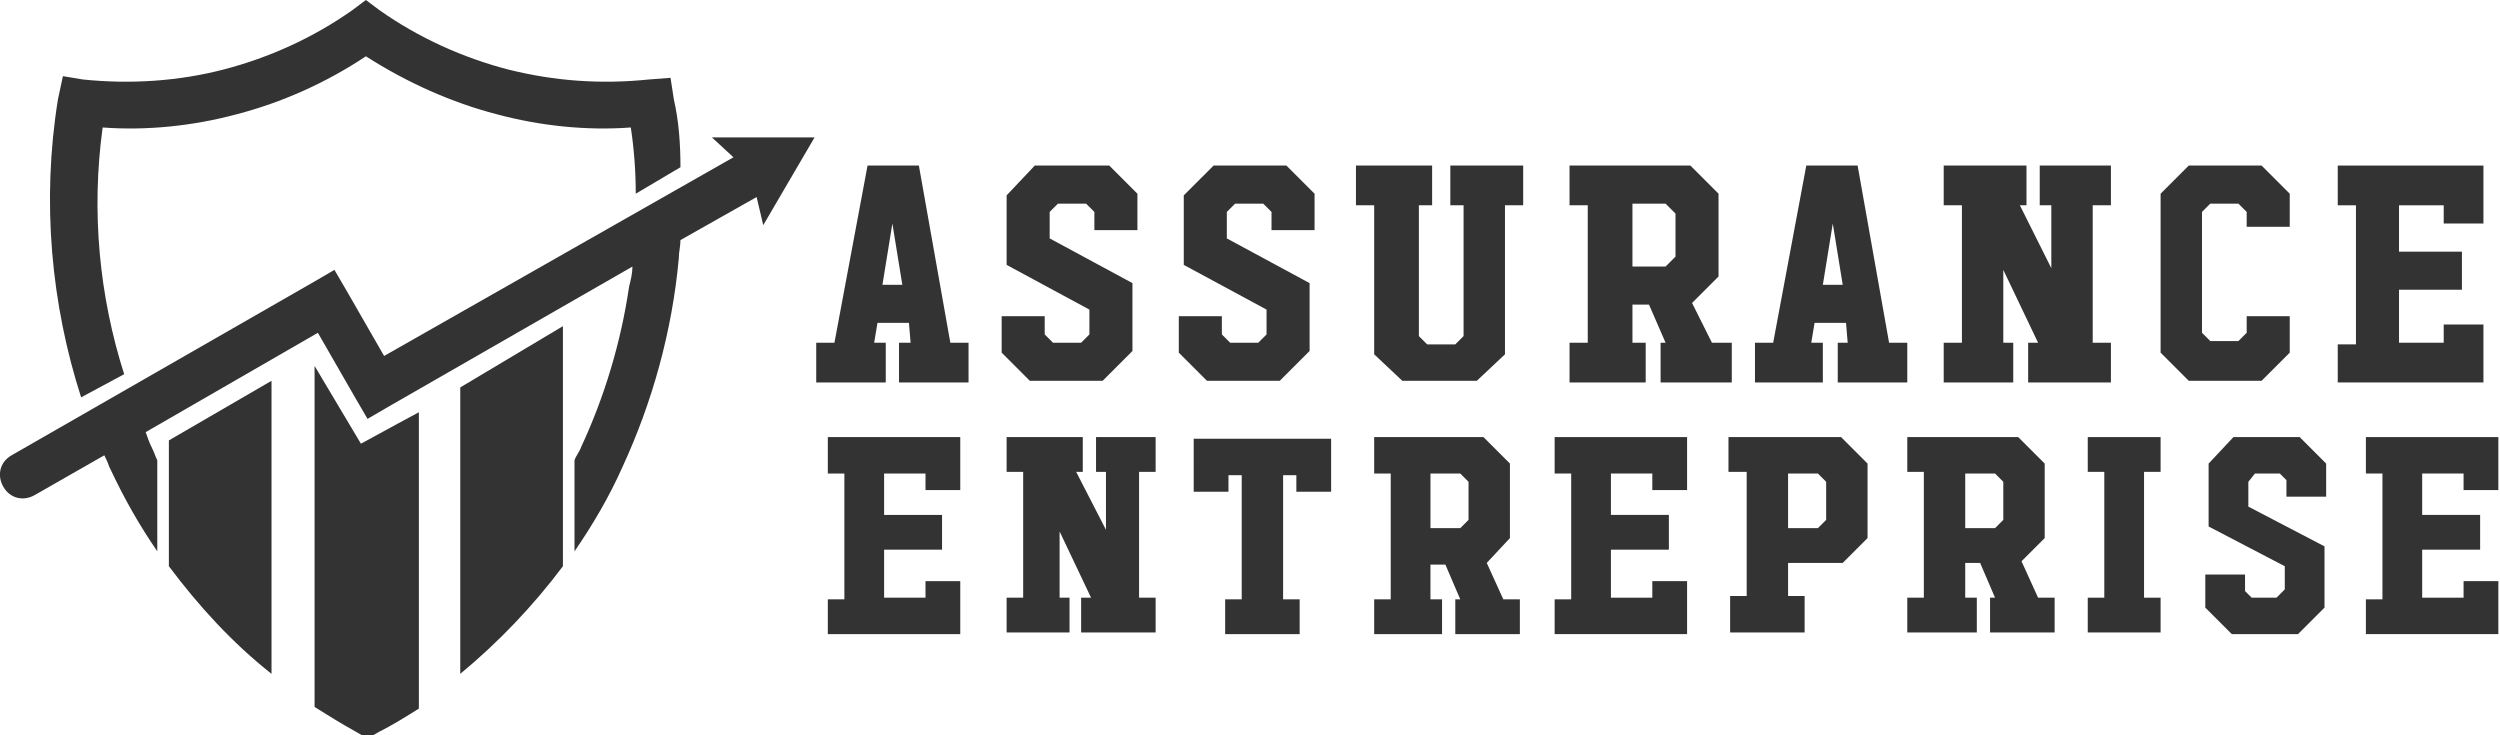 <?xml version="1.0" encoding="utf-8"?>
<!-- Generator: Adobe Illustrator 24.1.0, SVG Export Plug-In . SVG Version: 6.00 Build 0)  -->
<svg version="1.1" id="Layer_1" xmlns="http://www.w3.org/2000/svg" xmlns:xlink="http://www.w3.org/1999/xlink" x="0px" y="0px"
	 width="151px" height="44.4px" viewBox="0 0 151 44.4" style="enable-background:new 0 0 151 44.4;" xml:space="preserve">
<style type="text/css">
	.st0{fill:#333333;}
	.st1{fill-rule:evenodd;clip-rule:evenodd;fill:#333333;}
</style>
<g>
	<path class="st0" d="M52.4,10h3.1l1.9,10.7h1.1v2.4h-4.2v-2.4H55l-0.1-1.2H53l-0.2,1.2h0.7v2.4h-4.2v-2.4h1.1L52.4,10z M53.9,13.5
		l-0.6,3.7h1.2L53.9,13.5z"/>
	<path class="st0" d="M62.5,10H67l1.7,1.7v2.2h-2.6v-1.1l-0.5-0.5h-1.7l-0.5,0.5v1.6l5,2.7v4.1l-1.8,1.8h-4.4l-1.7-1.7v-2.2l2.6,0
		l0,1.1l0.5,0.5l1.7,0l0.5-0.5v-1.5l-5-2.7v-4.2L62.5,10z"/>
	<path class="st0" d="M73.3,10h4.4l1.7,1.7v2.2h-2.6v-1.1l-0.5-0.5h-1.7l-0.5,0.5v1.6l5,2.7v4.1l-1.8,1.8h-4.4l-1.7-1.7v-2.2l2.6,0
		l0,1.1l0.5,0.5l1.7,0l0.5-0.5v-1.5l-5-2.7v-4.2L73.3,10z"/>
	<path class="st0" d="M87.4,10h4.6v2.4h-1.1l0,9l-1.7,1.6h-4.5L83,21.4v-9h-1.1V10h4.6v2.4h-0.8v7.9l0.5,0.5l1.7,0l0.5-0.5v-7.9
		h-0.8V10z"/>
	<path class="st0" d="M94.8,10h7.3l1.7,1.7l0,5l-1.6,1.6l1.2,2.4h1.2v2.4h-4.3v-2.4h0.3l-1-2.3h-1l0,2.3h0.8v2.4h-4.6v-2.4h1.1v-8.3
		h-1.1V10z M98.6,12.4v3.7h2l0.6-0.6v-2.6l-0.6-0.6H98.6z"/>
	<path class="st0" d="M109.1,10h3.1l1.9,10.7h1.1v2.4h-4.2v-2.4h0.6l-0.1-1.2h-1.9l-0.2,1.2h0.7v2.4H106v-2.4h1.1L109.1,10z
		 M110.7,13.5l-0.6,3.7h1.2L110.7,13.5z"/>
	<path class="st0" d="M123.2,10h4.3v2.4h-1.1v8.3h1.1v2.4h-5v-2.4h0.6l-2.1-4.4v4.4h0.6v2.4h-4.2v-2.4h1.1v-8.3h-1.1V10h5v2.4H122
		l1.9,3.8l0-3.8h-0.7V10z"/>
	<path class="st0" d="M132.2,10h4.4l1.7,1.7v2l-2.6,0v-0.9l-0.5-0.5h-1.7l-0.5,0.5v7.3l0.5,0.5h1.7l0.5-0.5v-1l2.6,0v2.2l-1.7,1.7
		h-4.4l-1.7-1.7v-9.6L132.2,10z"/>
	<path class="st0" d="M141.1,10h8.9v3.5h-2.4v-1.1h-2.7v2.8h3.8v2.3h-3.8v3.2h2.7v-1.1h2.4v3.5h0v0h-8.8v-2.3h1.1v-8.4h-1.1V10z"/>
	<path class="st0" d="M50,26.4h8v3.2h-2.1v-1h-2.5v2.5h3.5v2.1h-3.5v2.9h2.5v-1H58v3.2h0v0h-8v-2.1h1v-7.6h-1V26.4z"/>
	<path class="st0" d="M65.9,26.4h3.9v2.1h-1v7.6h1v2.1h-4.5v-2.1h0.6l-1.9-4v4h0.6v2.1h-3.8v-2.1h1v-7.6h-1v-2.1h4.6v2.1h-0.4
		l1.8,3.5l0-3.5h-0.6V26.4z"/>
	<path class="st0" d="M72.2,26.5h8.2v3.2h-2.1v-1h-0.8l0,7.5h1v2.1h-4.5v-2.1h1l0-7.5h-0.8v1h-2.1V26.5z"/>
	<path class="st0" d="M83,26.4h6.6l1.6,1.6l0,4.5L89.8,34l1,2.2h1v2.1h-3.9v-2.1h0.3l-0.9-2.1h-0.9l0,2.1h0.7v2.1H83v-2.1h1v-7.6h-1
		V26.4z M86.4,28.6v3.3h1.8l0.5-0.5v-2.3l-0.5-0.5H86.4z"/>
	<path class="st0" d="M93.9,26.4h8v3.2h-2.1v-1h-2.5v2.5h3.5v2.1h-3.5v2.9h2.5v-1h2.1v3.2h0v0h-8v-2.1h1v-7.6h-1V26.4z"/>
	<path class="st0" d="M104.6,26.4h6.6l1.6,1.6l0,4.5l-1.5,1.5H108v2h1v2.2h-4.5v-2.2h1l0-7.5h-1.1V26.4z M108,28.6v3.3h1.8l0.5-0.5
		v-2.3l-0.5-0.5H108z"/>
	<path class="st0" d="M115.3,26.4h6.6l1.6,1.6l0,4.5l-1.4,1.4l1,2.2h1v2.1h-3.9v-2.1h0.3l-0.9-2.1h-0.9l0,2.1h0.7v2.1h-4.2v-2.1h1
		v-7.6h-1V26.4z M118.7,28.6v3.3h1.8l0.5-0.5v-2.3l-0.5-0.5H118.7z"/>
	<path class="st0" d="M126.1,26.4h4.4v2.1h-1v7.6h1v2.1h-4.4v-2.1h1v-7.6h-1V26.4z"/>
	<path class="st0" d="M134.9,26.4h4l1.6,1.6v2h-2.4v-1l-0.4-0.4h-1.5l-0.4,0.5v1.5l4.6,2.4v3.7l-1.6,1.6h-4l-1.6-1.6v-2l2.4,0l0,1
		l0.4,0.4l1.5,0l0.5-0.5v-1.4l-4.6-2.4V28L134.9,26.4z"/>
	<path class="st0" d="M142.9,26.4h8v3.2h-2.1v-1h-2.5v2.5h3.5v2.1h-3.5v2.9h2.5v-1h2.1v3.2h0v0h-8v-2.1h1v-7.6h-1V26.4z"/>
</g>
<g>
	<path class="st1" d="M7.5,22.6c-1.5-4.7-2-9.8-1.3-14.9c2.7,0.2,5.5-0.1,8.1-0.8C17,6.2,19.7,5,22.1,3.4C24.6,5,27.3,6.2,30,6.9
		c2.6,0.7,5.4,1,8.1,0.8c0.2,1.3,0.3,2.7,0.3,4l2.7-1.6C41.1,8.7,41,7.3,40.7,6l-0.2-1.3l-1.3,0.1c-2.9,0.3-5.7,0.1-8.5-0.6
		c-2.7-0.7-5.4-1.9-7.8-3.6L22.1,0l-0.8,0.6c-2.4,1.7-5.1,2.9-7.8,3.6c-2.7,0.7-5.6,0.9-8.5,0.6L3.8,4.6L3.5,6
		c-1,6.2-0.4,12.4,1.4,18L7.5,22.6z"/>
	<path class="st1" d="M16.4,23l-6.2,3.6V29v5.2c1.8,2.4,3.8,4.6,6.2,6.5V37V23z"/>
	<path class="st1" d="M19,22.1v17.2v3.4c0.8,0.5,1.6,1,2.5,1.5l0.7,0.4l0.7-0.4c0.8-0.4,1.6-0.9,2.4-1.4v-3.4V24.9L24,25.6l-2.2,1.2
		L19,22.1z"/>
	<path class="st1" d="M27.8,23.4V37v3.7c2.3-1.9,4.4-4.1,6.2-6.5v-5.2v-9.3L27.8,23.4z"/>
	<path class="st1" d="M8.8,26.1l10.4-6l2.3,4l0.7,1.2l1.2-0.7l14.8-8.5c0,0.4-0.1,0.8-0.2,1.2c-0.5,3.4-1.5,6.7-2.9,9.7
		c-0.1,0.3-0.3,0.5-0.4,0.8v5.5c1.1-1.6,2.1-3.3,2.9-5.1c1.8-3.9,3-8.2,3.4-12.6c0-0.4,0.1-0.7,0.1-1.1l4.6-2.6l0.4,1.7l3.1-5.3H43
		l1.3,1.2L23.2,21.5l-2.3-4l-0.7-1.2L19,17L0.7,27.5c-0.7,0.4-0.9,1.2-0.5,1.9c0.4,0.7,1.2,0.9,1.9,0.5l4.2-2.4
		c0.1,0.2,0.2,0.4,0.3,0.7l0.1,0.2c0.8,1.7,1.7,3.3,2.8,4.9v-5.5c-0.1-0.2-0.2-0.5-0.3-0.7l0,0C9,26.7,8.9,26.4,8.8,26.1z"/>
</g>
</svg>
